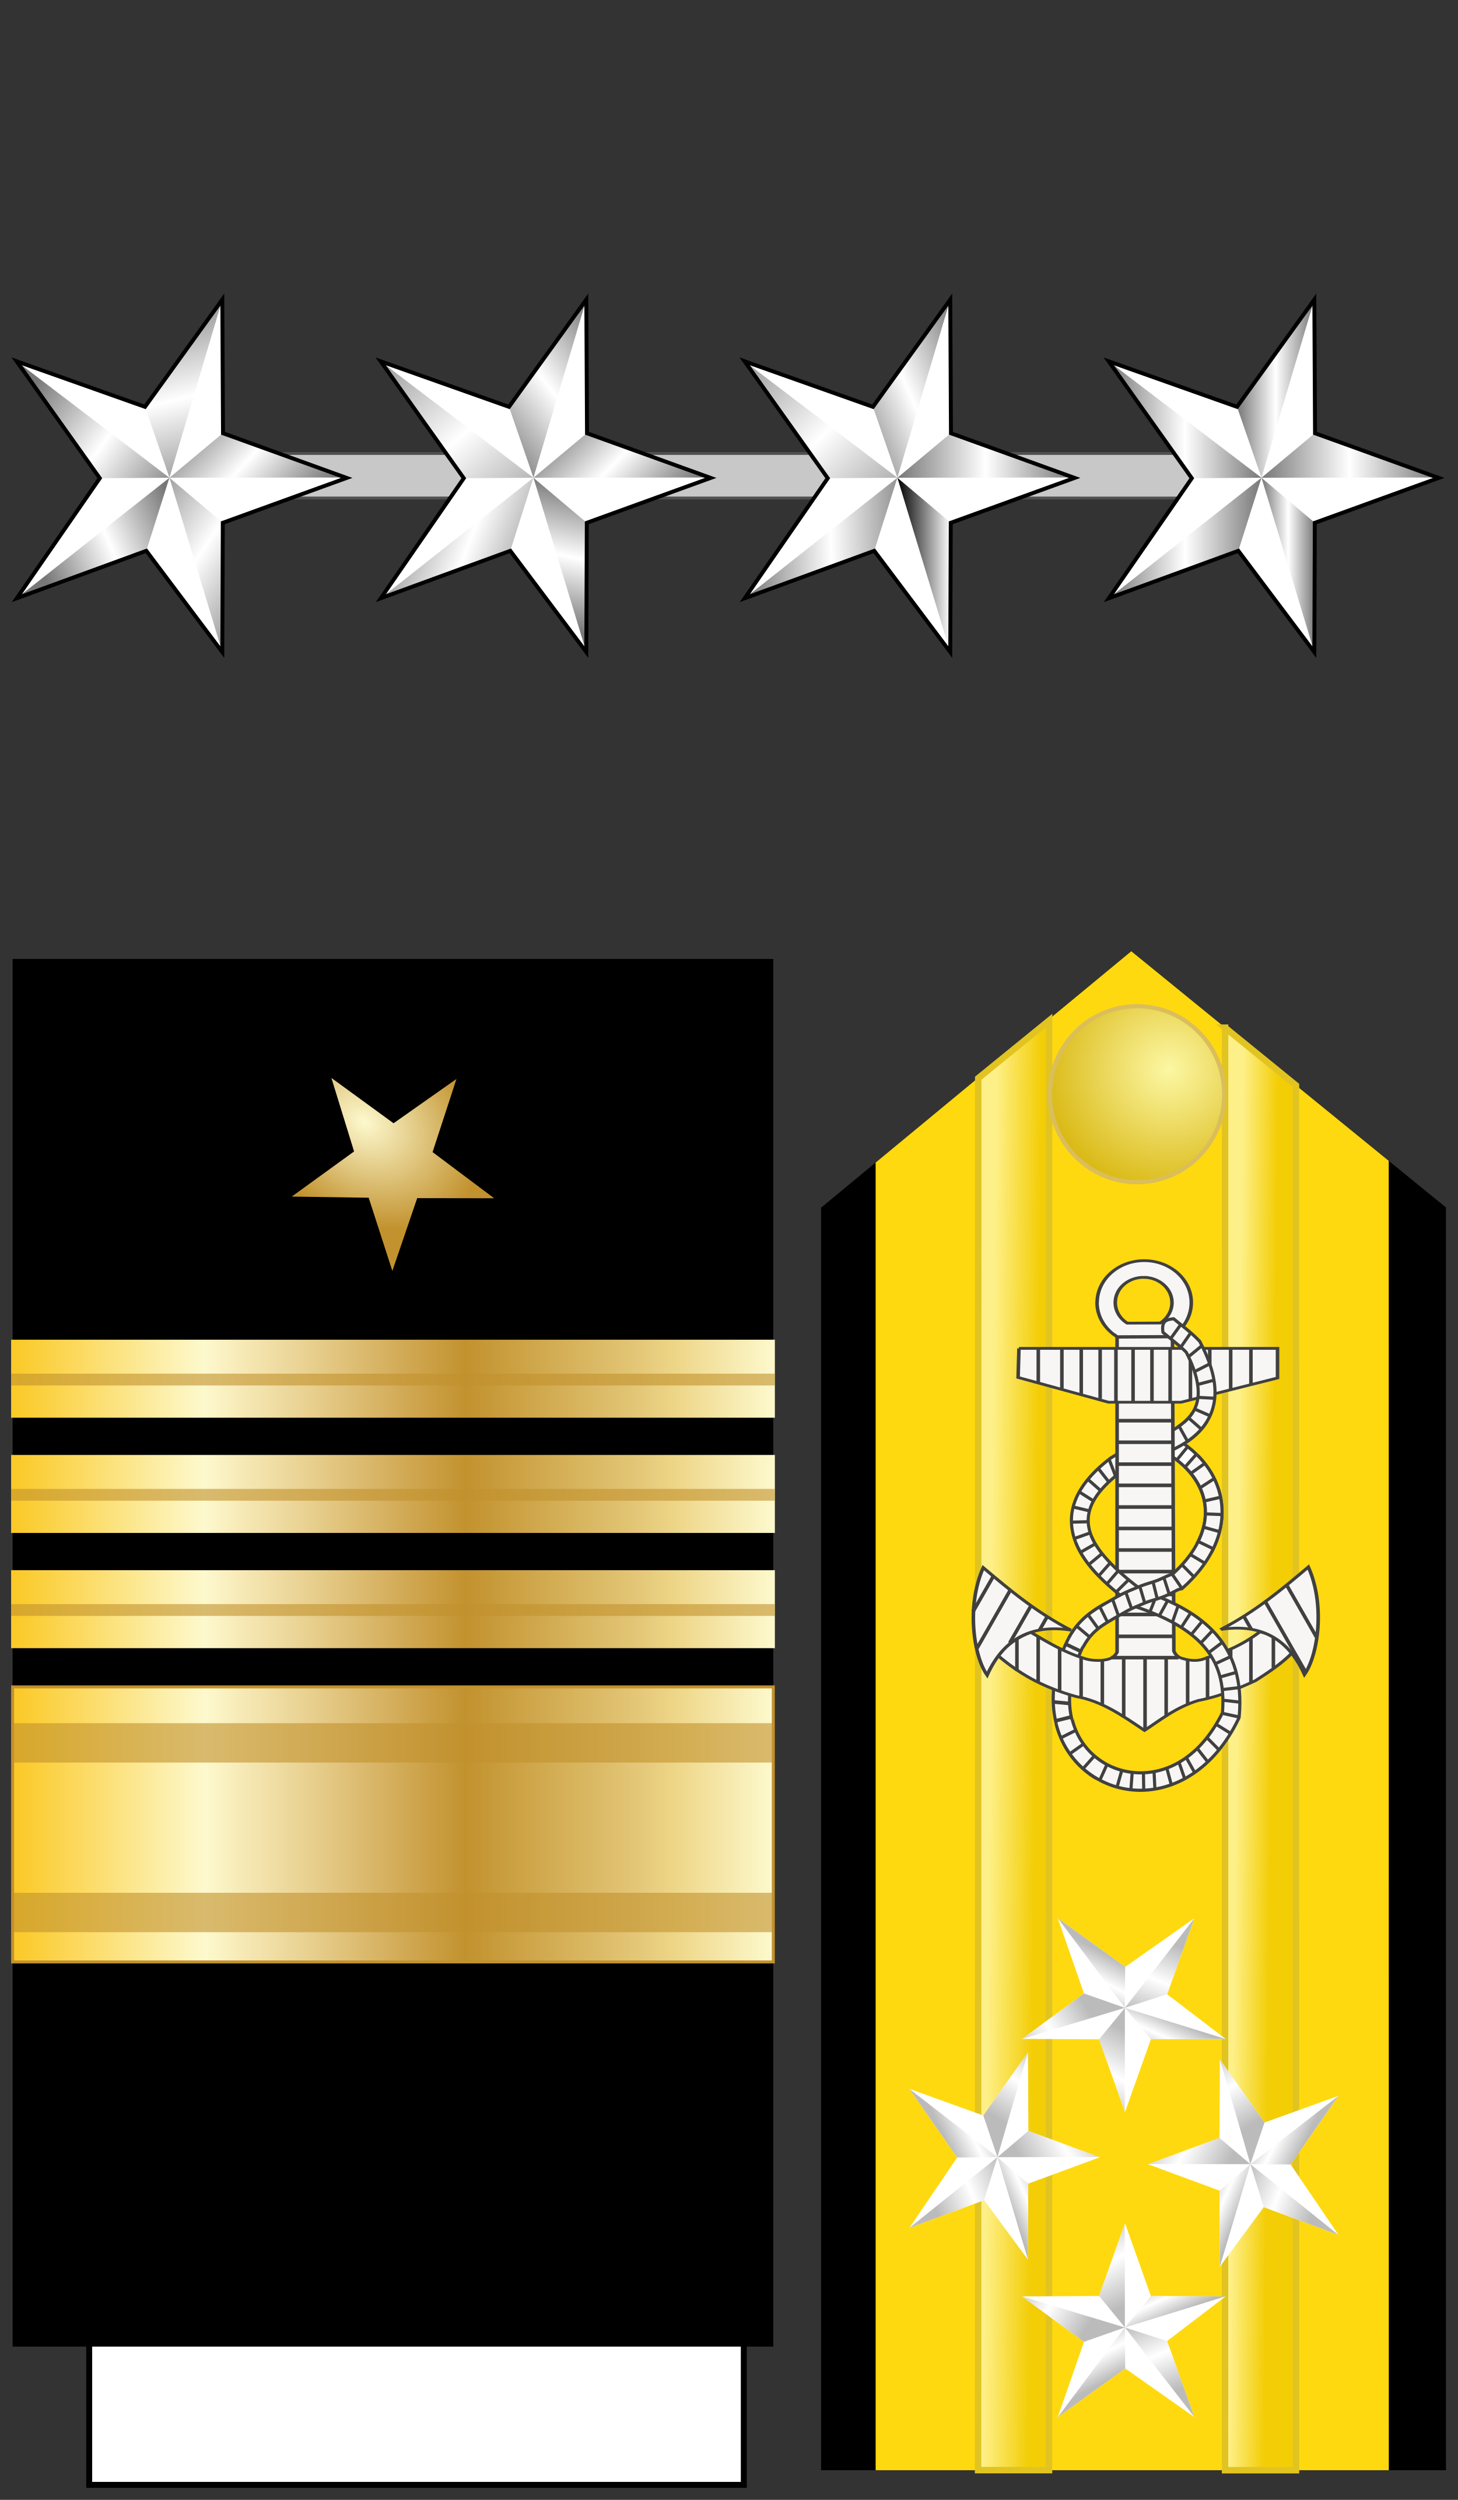 <svg xmlns="http://www.w3.org/2000/svg" xmlns:xlink="http://www.w3.org/1999/xlink" width="245" height="420"><rect width="100%" height="100%" fill="#333333" stroke="none"/><defs><linearGradient id="o"><stop style="stop-color:#000;stop-opacity:1" offset="0"/><stop style="stop-color:#000;stop-opacity:0" offset="1"/></linearGradient><linearGradient id="d"><stop style="stop-color:#fdf9ce;stop-opacity:1" offset="0"/><stop style="stop-color:#c2922e;stop-opacity:1" offset="1"/></linearGradient><linearGradient x1="-123.095" y1="-22.636" x2="4.731" y2="-22.636" id="e" gradientUnits="userSpaceOnUse" gradientTransform="matrix(1 0 0 -1 123.345 131.055)"><stop style="stop-color:#fbca29;stop-opacity:1" offset=".006"/><stop style="stop-color:#fdf9ce;stop-opacity:1" offset=".253"/><stop style="stop-color:#f7eab7;stop-opacity:1" offset=".299"/><stop style="stop-color:#e8d08f;stop-opacity:1" offset=".39"/><stop style="stop-color:#d1a954;stop-opacity:1" offset=".516"/><stop style="stop-color:#c2922e;stop-opacity:1" offset=".595"/><stop style="stop-color:#e2c575;stop-opacity:1" offset=".814"/><stop style="stop-color:#eed688;stop-opacity:1" offset=".871"/><stop style="stop-color:#fdf9ce;stop-opacity:1" offset="1"/></linearGradient><linearGradient id="c"><stop style="stop-color:#bbb;stop-opacity:1" offset="0"/><stop style="stop-color:#fff;stop-opacity:1" offset=".5"/><stop style="stop-color:#bbb;stop-opacity:1" offset="1"/></linearGradient><linearGradient id="a"><stop style="stop-color:#fef088;stop-opacity:1" offset="0"/><stop style="stop-color:#f3cd06;stop-opacity:1" offset="1"/></linearGradient><linearGradient id="b"><stop style="stop-color:#fcf7a4;stop-opacity:1" offset="0"/><stop style="stop-color:#d9b710;stop-opacity:1" offset="1"/></linearGradient><linearGradient x1="315.835" y1="72.743" x2="315.9" y2="66.992" id="p" xlink:href="#a" gradientUnits="userSpaceOnUse" gradientTransform="matrix(0 1.132 -1.035 0 579.531 -48.178)"/><linearGradient x1="298.14" y1="112.579" x2="298.22" y2="105.079" id="q" xlink:href="#a" gradientUnits="userSpaceOnUse" gradientTransform="matrix(0 1.132 -1.035 0 579.531 -48.178)"/><linearGradient x1="394.783" y1="476.928" x2="374.454" y2="437.142" id="s" xlink:href="#c" gradientUnits="userSpaceOnUse" gradientTransform="translate(-966.653 -1015.55) scale(3.403)"/><linearGradient x1="289.355" y1="417.233" x2="352.908" y2="456.477" id="t" xlink:href="#c" gradientUnits="userSpaceOnUse" gradientTransform="translate(-966.653 -1015.55) scale(3.403)"/><linearGradient x1="299.143" y1="428.989" x2="376.453" y2="414.415" id="u" xlink:href="#c" gradientUnits="userSpaceOnUse" gradientTransform="scale(3.403) rotate(73.471 456.139 97.693)"/><linearGradient x1="412.399" y1="402.397" x2="426.533" y2="433.863" id="v" xlink:href="#c" gradientUnits="userSpaceOnUse" gradientTransform="translate(-966.653 -1015.55) scale(3.403)"/><linearGradient x1="403.282" y1="433.531" x2="428.91" y2="497.435" id="w" xlink:href="#c" gradientUnits="userSpaceOnUse" gradientTransform="translate(-966.653 -1015.55) scale(3.403)"/><linearGradient x1="394.783" y1="476.928" x2="374.454" y2="437.142" id="x" xlink:href="#c" gradientUnits="userSpaceOnUse" gradientTransform="translate(-966.653 -1015.55) scale(3.403)"/><linearGradient x1="289.355" y1="417.233" x2="352.908" y2="456.477" id="y" xlink:href="#c" gradientUnits="userSpaceOnUse" gradientTransform="translate(-966.653 -1015.55) scale(3.403)"/><linearGradient x1="299.143" y1="428.989" x2="376.453" y2="414.415" id="z" xlink:href="#c" gradientUnits="userSpaceOnUse" gradientTransform="scale(3.403) rotate(73.471 456.139 97.693)"/><linearGradient x1="412.399" y1="402.397" x2="426.533" y2="433.863" id="A" xlink:href="#c" gradientUnits="userSpaceOnUse" gradientTransform="translate(-966.653 -1015.55) scale(3.403)"/><linearGradient x1="403.282" y1="433.531" x2="428.91" y2="497.435" id="B" xlink:href="#c" gradientUnits="userSpaceOnUse" gradientTransform="translate(-966.653 -1015.55) scale(3.403)"/><linearGradient x1="394.783" y1="476.928" x2="374.454" y2="437.142" id="C" xlink:href="#c" gradientUnits="userSpaceOnUse" gradientTransform="translate(-966.653 -1015.55) scale(3.403)"/><linearGradient x1="289.355" y1="417.233" x2="352.908" y2="456.477" id="D" xlink:href="#c" gradientUnits="userSpaceOnUse" gradientTransform="translate(-966.653 -1015.55) scale(3.403)"/><linearGradient x1="299.143" y1="428.989" x2="376.453" y2="414.415" id="E" xlink:href="#c" gradientUnits="userSpaceOnUse" gradientTransform="scale(3.403) rotate(73.471 456.139 97.693)"/><linearGradient x1="412.399" y1="402.397" x2="426.533" y2="433.863" id="F" xlink:href="#c" gradientUnits="userSpaceOnUse" gradientTransform="translate(-966.653 -1015.55) scale(3.403)"/><linearGradient x1="403.282" y1="433.531" x2="428.91" y2="497.435" id="G" xlink:href="#c" gradientUnits="userSpaceOnUse" gradientTransform="translate(-966.653 -1015.55) scale(3.403)"/><linearGradient x1="394.783" y1="476.928" x2="374.454" y2="437.142" id="H" xlink:href="#c" gradientUnits="userSpaceOnUse" gradientTransform="translate(-966.653 -1015.55) scale(3.403)"/><linearGradient x1="289.355" y1="417.233" x2="352.908" y2="456.477" id="I" xlink:href="#c" gradientUnits="userSpaceOnUse" gradientTransform="translate(-966.653 -1015.55) scale(3.403)"/><linearGradient x1="299.143" y1="428.989" x2="376.453" y2="414.415" id="J" xlink:href="#c" gradientUnits="userSpaceOnUse" gradientTransform="scale(3.403) rotate(73.471 456.139 97.693)"/><linearGradient x1="412.399" y1="402.397" x2="426.533" y2="433.863" id="K" xlink:href="#c" gradientUnits="userSpaceOnUse" gradientTransform="translate(-966.653 -1015.55) scale(3.403)"/><linearGradient x1="403.282" y1="433.531" x2="428.91" y2="497.435" id="L" xlink:href="#c" gradientUnits="userSpaceOnUse" gradientTransform="translate(-966.653 -1015.55) scale(3.403)"/><linearGradient x1="-123.095" y1="-22.636" x2="4.731" y2="-22.636" id="N" xlink:href="#e" gradientUnits="userSpaceOnUse" gradientTransform="matrix(1 0 0 -1 -105.135 256.945)"/><linearGradient x1="-123.345" y1="-35.376" x2="4.481" y2="-35.376" id="O" xlink:href="#f" gradientUnits="userSpaceOnUse" gradientTransform="matrix(1 0 0 -1 123.345 132.32)"/><linearGradient x1="-123.345" y1="-35.376" x2="4.481" y2="-35.376" id="P" xlink:href="#f" gradientUnits="userSpaceOnUse" gradientTransform="matrix(1 0 0 -1 123.345 132.32)"/><linearGradient x1="-123.345" y1="-35.376" x2="4.481" y2="-35.376" id="Q" xlink:href="#f" gradientUnits="userSpaceOnUse" gradientTransform="matrix(1 0 0 -1 123.345 132.32)"/><linearGradient id="g"><stop offset="0" style="stop-color:#777;stop-opacity:1"/><stop offset=".5" style="stop-color:#fff;stop-opacity:1"/><stop offset="1" style="stop-color:#777;stop-opacity:1"/></linearGradient><linearGradient id="h"><stop style="stop-color:#c8c8c8;stop-opacity:1" offset="0"/><stop style="stop-color:#9b9b9b;stop-opacity:1" offset="1"/></linearGradient><linearGradient id="i"><stop style="stop-color:#777;stop-opacity:1" offset="0"/><stop style="stop-color:#fff;stop-opacity:1" offset=".5"/><stop style="stop-color:#777;stop-opacity:1" offset="1"/></linearGradient><linearGradient id="j"><stop style="stop-color:#c8c8c8;stop-opacity:1" offset="0"/><stop style="stop-color:#9b9b9b;stop-opacity:1" offset="1"/></linearGradient><linearGradient id="k"><stop style="stop-color:#777;stop-opacity:1" offset="0"/><stop style="stop-color:#fff;stop-opacity:1" offset=".5"/><stop style="stop-color:#777;stop-opacity:1" offset="1"/></linearGradient><linearGradient xlink:href="#l" id="R" gradientUnits="userSpaceOnUse" gradientTransform="matrix(10.291 0 0 10.291 -19.87 -507.463)" x1="259.776" y1="315.63" x2="1922.652" y2="315.63"/><linearGradient id="l"><stop style="stop-color:#c8c8c8;stop-opacity:1" offset="0"/><stop style="stop-color:#9b9b9b;stop-opacity:1" offset="1"/></linearGradient><linearGradient xlink:href="#m" id="S" gradientUnits="userSpaceOnUse" gradientTransform="matrix(35.021 0 0 35.021 -10735.281 -12602.51)" x1="313.875" y1="371.107" x2="306.573" y2="365.833"/><linearGradient id="m"><stop style="stop-color:#777;stop-opacity:1" offset="0"/><stop style="stop-color:#fff;stop-opacity:1" offset=".5"/><stop style="stop-color:#777;stop-opacity:1" offset="1"/></linearGradient><linearGradient xlink:href="#m" id="T" gradientUnits="userSpaceOnUse" gradientTransform="matrix(35.021 0 0 35.021 -10735.281 -12602.51)" x1="313.435" y1="359.699" x2="316.06" y2="370.5"/><linearGradient xlink:href="#m" id="U" gradientUnits="userSpaceOnUse" gradientTransform="scale(35.02) rotate(73.471 486.056 51.898)" x1="306.326" y1="496.529" x2="312.676" y2="492.759"/><linearGradient xlink:href="#m" id="V" gradientUnits="userSpaceOnUse" gradientTransform="matrix(35.021 0 0 35.021 -10735.281 -12602.51)" x1="311.15" y1="371.085" x2="319.265" y2="376.43"/><linearGradient xlink:href="#m" id="W" gradientUnits="userSpaceOnUse" gradientTransform="matrix(35.021 0 0 35.021 -10735.281 -12602.51)" x1="307.87" y1="373.209" x2="314.488" y2="370.307"/><linearGradient xlink:href="#m" id="X" gradientUnits="userSpaceOnUse" gradientTransform="matrix(35.021 0 0 35.021 -4246.287 -12602.51)" x1="148.243" y1="372.572" x2="138.62" y2="361.408"/><linearGradient xlink:href="#m" id="Y" gradientUnits="userSpaceOnUse" gradientTransform="matrix(35.021 0 0 35.021 -4246.287 -12602.51)" x1="144.652" y1="367.113" x2="151.155" y2="362.015"/><linearGradient xlink:href="#m" id="Z" gradientUnits="userSpaceOnUse" gradientTransform="scale(35.02) rotate(73.471 578.701 176.03)" x1="258.377" y1="655.535" x2="264.497" y2="652.068"/><linearGradient xlink:href="#m" id="aa" gradientUnits="userSpaceOnUse" gradientTransform="matrix(35.021 0 0 35.021 -4246.287 -12602.51)" x1="147.476" y1="376.256" x2="148.923" y2="369.218"/><linearGradient xlink:href="#m" id="ab" gradientUnits="userSpaceOnUse" gradientTransform="matrix(35.021 0 0 35.021 -4246.287 -12602.51)" x1="139.873" y1="369.707" x2="148.531" y2="373.045"/><linearGradient xlink:href="#m" id="ac" gradientUnits="userSpaceOnUse" gradientTransform="matrix(35.021 0 0 35.021 2241.863 -12602.51)" x1="-19.186" y1="372.307" x2="-29.23" y2="362.119"/><linearGradient xlink:href="#m" id="ad" gradientUnits="userSpaceOnUse" gradientTransform="matrix(35.021 0 0 35.021 2241.863 -12602.51)" x1="-23.949" y1="364.077" x2="-17.093" y2="361.142"/><linearGradient id="n"><stop style="stop-color:#777;stop-opacity:1" offset="0"/><stop style="stop-color:#fff;stop-opacity:1" offset=".5"/><stop style="stop-color:#777;stop-opacity:1" offset="1"/></linearGradient><linearGradient xlink:href="#n" id="ag" x1="1270.32" y1="423.438" x2="1568.648" y2="412.826" gradientUnits="userSpaceOnUse"/><linearGradient xlink:href="#n" id="ae" x1="1534.703" y1="280.254" x2="1839.614" y2="280.254" gradientUnits="userSpaceOnUse"/><linearGradient xlink:href="#o" id="af" x1="1534.706" y1="470.109" x2="1627.159" y2="470.109" gradientUnits="userSpaceOnUse"/><linearGradient xlink:href="#n" id="ah" x1="1900.801" y1="218.721" x2="2165.419" y2="218.721" gradientUnits="userSpaceOnUse"/><linearGradient xlink:href="#n" id="ai" x1="2123.04" y1="164.79" x2="2256.998" y2="164.79" gradientUnits="userSpaceOnUse"/><linearGradient xlink:href="#n" id="aj" x1="2165.403" y1="280.254" x2="2470.314" y2="280.254" gradientUnits="userSpaceOnUse"/><linearGradient xlink:href="#n" id="ak" x1="2165.406" y1="470.109" x2="2257.859" y2="470.109" gradientUnits="userSpaceOnUse"/><linearGradient xlink:href="#n" id="al" x1="1901.019" y1="423.438" x2="2165.389" y2="423.438" gradientUnits="userSpaceOnUse"/><radialGradient cx="31.496" cy="36.151" r="36.111" fx="31.496" fy="36.151" id="r" xlink:href="#b" gradientUnits="userSpaceOnUse" gradientTransform="matrix(-.007 .599 -.603 -.007 515.148 153.873)"/><radialGradient cx="292.3" cy="432.786" r="43.976" fx="292.3" fy="432.786" id="M" xlink:href="#d" gradientUnits="userSpaceOnUse" gradientTransform="matrix(.392 .28 -.214 .299 71.748 -22.748)"/></defs><path d="m486.89 152.66 52.876 43.044v212.16h-105V195.742l52.124-43.082z" style="fill:#000;fill-opacity:1;fill-rule:evenodd;stroke:none" transform="translate(-296.792 7.158)"/><path d="m486.89 152.66 43.264 35.219.011 219.985h-86.23l-.003-219.698 42.958-35.506z" style="fill:#ffd90f;fill-opacity:1;fill-rule:evenodd;stroke:none" transform="translate(-296.792 7.158)"/><path d="m502.656 165.505 11.91 9.69.004 232.669h-11.923l.01-242.359z" style="fill:url(#p);fill-opacity:1;fill-rule:evenodd;stroke:#e1c421;stroke-width:1.083px;stroke-linecap:butt;stroke-linejoin:miter;stroke-opacity:1" transform="translate(-296.792 7.158)"/><path d="m473.082 164.302-11.91 9.69-.028 233.863h11.922l.016-243.553z" style="fill:url(#q);fill-opacity:1;fill-rule:evenodd;stroke:#e1c421;stroke-width:1.083px;stroke-linecap:butt;stroke-linejoin:miter;stroke-opacity:1" transform="translate(-296.792 7.158)"/><path d="M488.13 161.898c8.083.143 14.528 6.88 14.387 15.039-.142 8.159-6.817 14.664-14.9 14.521-8.083-.143-14.528-6.88-14.386-15.039.141-8.143 6.789-14.64 14.857-14.522" style="fill:url(#r);fill-opacity:1;stroke:#dabe5b;stroke-width:.709;stroke-linecap:round;stroke-linejoin:miter;stroke-miterlimit:4;stroke-opacity:1;stroke-dashoffset:0" transform="translate(-296.792 7.158)"/><path d="m333.71 254.339 2.3.734c1.341-3.845 3.527-6.463 5.99-7.746 2.461-1.284 5.198-1.332 8.13.245l1.166-2.052c-3.538-1.903-7.317-1.915-10.463-.276-3.146 1.64-5.634 4.824-7.123 9.095z" style="fill:#fff;fill-opacity:1;fill-rule:evenodd;stroke:none" transform="matrix(0 1.207 -1.196 0 497.226 -163.227)"/><path d="M351.296 245.52c-3.538-1.903-7.317-1.915-10.463-.276-3.146 1.64-5.634 4.824-7.123 9.095l2.3.734c1.341-3.845 3.527-6.463 5.99-7.746 2.461-1.284 5.198-1.332 8.13.245" style="fill:none;stroke:#404040;stroke-width:.439;stroke-linecap:butt;stroke-linejoin:miter;stroke-miterlimit:4;stroke-opacity:1;stroke-dasharray:none" transform="matrix(0 1.207 -1.196 0 497.226 -163.227)"/><path d="M358.545 260.646c1.246 2.193 2.83 4.333 6.335 5.696 7.981 3.263 14.74.547 17.775-4.41l-2.08-1.194c-2.448 3.998-7.656 6.343-14.781 3.43h-.032c-2.975-1.157-3.93-2.584-5.105-4.655l-2.112 1.133zM331.945 248.215c1.556 1.035 2.687 3.074 3.593 5.297.906 2.222 1.533 4.522 2.648 6.154v.031l.031.03c2.84 3.766 5.754 5.483 8.667 5.482 2.913-.002 5.455-1.644 7.69-3.828l-1.702-1.653c-2.014 1.967-4.046 3.122-5.988 3.123-1.93 0-4.116-1.092-6.681-4.47-.008-.012-.024-.05-.032-.062-.707-1.062-1.444-3.33-2.395-5.665-.962-2.36-2.197-4.851-4.475-6.368l-1.356 1.929z" style="fill:#f7f6f5;fill-opacity:1;fill-rule:evenodd;stroke:none" transform="matrix(0 1.207 -1.196 0 497.226 -163.227)"/><path d="M358.545 260.646c1.246 2.193 2.83 4.333 6.335 5.696 7.981 3.263 14.74.547 17.775-4.41l-2.08-1.194c-2.448 3.998-7.656 6.343-14.781 3.43h-.032c-2.975-1.157-3.93-2.584-5.105-4.655M331.945 248.215c1.556 1.035 2.687 3.074 3.593 5.297.906 2.222 1.533 4.522 2.648 6.154v.031l.031.03c2.84 3.766 5.754 5.483 8.667 5.482 2.913-.002 5.455-1.644 7.69-3.828l-1.702-1.653c-2.014 1.967-4.046 3.122-5.988 3.123-1.93 0-4.116-1.092-6.681-4.47-.008-.012-.024-.05-.032-.062-.707-1.062-1.444-3.33-2.395-5.665-.962-2.36-2.197-4.851-4.475-6.368l-1.356 1.929z" style="fill:none;stroke:#404040;stroke-width:.439;stroke-linecap:butt;stroke-linejoin:miter;stroke-miterlimit:4;stroke-opacity:1;stroke-dasharray:none" transform="matrix(0 1.207 -1.196 0 497.226 -163.227)"/><g style="fill:#f7f6f5;fill-opacity:1;stroke:#404040;stroke-width:.924;stroke-miterlimit:4;stroke-opacity:1;stroke-dasharray:none"><path d="M-77.69-29.968c-6.752-.135-12.32 6.015-12.438 13.724l-.031.04c-.062 4.779 1.99 9 5.167 11.573l14.264-.081c3.004-2.49 4.974-6.484 5.044-11.045.118-7.709-5.253-14.076-12.006-14.211zm-.247 5.562c4.063.082 7.311 3.93 7.24 8.568-.042 2.744-1.224 5.16-3.032 6.66l-8.602.04c-1.912-1.548-3.131-4.11-3.094-6.984v-.04c.07-4.64 3.424-8.325 7.488-8.244z" style="fill:#f7f6f5;fill-opacity:1;stroke:#404040;stroke-width:.924;stroke-linecap:round;stroke-linejoin:miter;stroke-miterlimit:4;stroke-opacity:1;stroke-dasharray:none;stroke-dashoffset:0" transform="matrix(.647 0 0 .504 242.679 226.908)"/><path d="M-84.951-4.438v104.99c-.913 2.224-2.513 2.523-4.14 2.746-1.569.057-3.102-.066-4.526-.735-5.206-2.046-9.517-5.448-13.733-8.627-3.706 1.718-6.665 4.609-8.472 7.815 5.187 5.627 10.957 10.254 20.194 13.578 6.813 1.513 12.252 6.536 17.795 11.296 4.315-3.648 8.178-7.706 14.003-9.98 5.378-1.29 10.12-3.85 14.778-6.577 3.306-2.703 6.864-5.754 9.458-9.168-2.204-3.83-6.259-6.867-8.336-7.08-3.974 3.928-8.887 6.843-13.733 8.588-2.398 1.445-4.775.92-6.886 0-.876-.506-1.37-1.3-1.663-2.243l-.362-104.706-14.377.103z" style="fill:#f7f6f5;fill-opacity:1;fill-rule:evenodd;stroke:#404040;stroke-width:.924;stroke-linecap:butt;stroke-linejoin:miter;stroke-miterlimit:4;stroke-opacity:1;stroke-dasharray:none" transform="matrix(.647 0 0 .504 242.679 226.908)"/><path d="M-110.444-.725h67.156V9.14l-25.068 8.085h-18.839l-23.462-8.26.213-9.69zM-58.027 92.97c8.921-5.867 15.841-13.334 22.747-20.813 4.366 12.57 2.57 29.272-1.006 35.822-4.134-11.669-11.056-17.087-21.74-15.01zM-96.97 93.188c-8.92-5.866-15.84-13.333-22.746-20.812-4.366 12.57-2.571 29.272 1.006 35.822 4.134-11.669 11.056-17.087 21.74-15.01z" style="fill:#f7f6f5;fill-opacity:1;fill-rule:evenodd;stroke:#404040;stroke-width:.924;stroke-linecap:butt;stroke-linejoin:miter;stroke-miterlimit:4;stroke-opacity:1;stroke-dasharray:none" transform="matrix(.647 0 0 .504 242.679 226.908)"/></g><path d="m338.309 259.933 2.27-.877M339.691 261.389l1.703-1.343M341.161 262.888l1.557-1.782M342.922 264.075l1.237-1.965M345.003 264.966l.524-2.234M347.116 265.229l-.062-2.36" style="fill:none;stroke:#404040;stroke-width:.439;stroke-linecap:butt;stroke-linejoin:miter;stroke-miterlimit:4;stroke-opacity:1;stroke-dasharray:none" transform="matrix(0 1.207 -1.196 0 497.226 -163.227)"/><path d="m374.242 265.309.515 2.08M372.349 265.529l-.206 2.22M365.063 263.95l-.947 1.999" style="fill:none;stroke:#404040;stroke-width:.5;stroke-linecap:butt;stroke-linejoin:miter;stroke-miterlimit:4;stroke-opacity:1;stroke-dasharray:none" transform="matrix(0 1.207 -1.196 0 497.226 -163.227)"/><path d="m336.679 248.932 1.717 1.414" style="fill:none;stroke:#404040;stroke-width:.439;stroke-linecap:butt;stroke-linejoin:miter;stroke-miterlimit:4;stroke-opacity:1;stroke-dasharray:none" transform="matrix(0 1.207 -1.196 0 497.226 -163.227)"/><path d="M322.957 269.861h4.688M322.955 266.545h5.562M322.892 263.826h6.406M322.892 261.17h7.031M322.955 258.951h7.343M322.955 256.545h7.468M322.986 253.889h7.312M323.037 251.337h7.27M323.104 248.486h6.85M322.898 245.768h6.406M322.991 242.83h5.625M322.866 239.986h5.032" style="fill:none;stroke:#404040;stroke-width:.5;stroke-linecap:butt;stroke-linejoin:miter;stroke-miterlimit:4;stroke-opacity:1;stroke-dasharray:none" transform="matrix(0 1.207 -1.196 0 497.226 -163.227)"/><path d="M306.925 193.119c-1.165-1.75-2.84-3.267-5.169-3.767-2.328-.5-5.128.031-8.604 1.868l-.157.061-.126.123c-1.233 1.175-2.143 2.49-3.057 3.582l1.89 1.5c.973-1.16 1.817-2.337 2.774-3.276 3.07-1.59 5.24-1.89 6.776-1.561 1.567.336 2.665 1.315 3.624 2.756" style="fill:#f7f6f5;fill-opacity:1;fill-rule:evenodd;stroke:none" transform="matrix(0 1.207 -1.196 0 430.421 -128.231)"/><path d="M306.925 193.119c-1.165-1.75-2.84-3.267-5.169-3.767-2.328-.5-5.128.031-8.604 1.868l-.157.061-.126.123c-1.233 1.175-2.143 2.49-3.057 3.582.092.885.187 1.767 1.89 1.5.973-1.16 1.817-2.337 2.774-3.276 3.07-1.59 5.24-1.89 6.776-1.561 1.567.336 2.665 1.315 3.624 2.756M290.718 194.06l1.834 1.33M291.766 192.59l1.95 1.357M293.558 191.014l1.487 1.829M296.155 190.046l1.06 2.09M298.359 189.322l.59 2.259M300.877 189.231l-.124 2.26M303.285 189.931l-.885 2.04M305.158 191.11l-1.462 1.68M306.887 193.03l-2.1 1.18" style="fill:none;stroke:#404040;stroke-width:.439;stroke-linecap:butt;stroke-linejoin:miter;stroke-miterlimit:4;stroke-opacity:1;stroke-dasharray:none" transform="matrix(0 1.207 -1.196 0 430.421 -128.231)"/><path d="M332.991 250.924v7.844M335.991 251.018v7.765M339.038 250.97v7.829M341.991 250.97v7.845M345.007 251.033v7.782M347.991 250.986v7.844M350.991 250.893v7.937M353.995 250.873v7.888M357.177 250.873v7.888M359.962 250.85v7.956M363.01 250.85v7.911M365.972 250.166v9.457M367.835 272.861h-4.406M369.413 269.877h-6.422M370.6 266.861h-5.859M371.554 263.846h-5.578M372.523 260.861h-6.157M374.288 257.861h-8.203M376.054 254.861h-10.031M374.148 251.893h-8.125M372.554 248.877h-6.281M371.648 246.08h-5.625M370.554 242.83h-5.75M369.46 239.986h-6.094M367.366 236.83h-4.25" style="fill:none;stroke:#404040;stroke-width:.5;stroke-linecap:butt;stroke-linejoin:miter;stroke-miterlimit:4;stroke-opacity:1;stroke-dasharray:none" transform="matrix(0 1.207 -1.196 0 497.226 -163.227)"/><path d="m319.973 206.591.914 2.174c3.485-1.373 6.311-4.707 8.856-8.175l.126-.153.031-.153c1.41-4.221 3.162-7.475 5.484-9.523 2.28-2.01 5.125-2.965 9.266-2.633 6.234 3.12 8.545 7.78 8.352 11.972-.195 4.241-2.944 7.99-7.375 9.125l.599 2.266c5.465-1.4 8.965-6.078 9.203-11.269.238-5.19-2.809-10.877-9.896-14.33l-.19-.092-.252-.03c-4.772-.435-8.534.766-11.346 3.246-2.754 2.43-4.59 5.99-6.05 10.288-2.442 3.312-5.163 6.279-7.722 7.287z" style="fill:#f7f6f5;fill-opacity:1;fill-rule:evenodd;stroke:none" transform="matrix(0 1.207 -1.196 0 430.421 -128.231)"/><path d="M346.226 211.49c5.465-1.398 8.965-6.077 9.203-11.268.238-5.19-2.809-10.877-9.896-14.33l-.19-.092-.252-.03c-4.772-.435-8.534.766-11.346 3.246-2.754 2.43-4.59 5.99-6.05 10.288-2.442 3.312-5.163 6.279-7.722 7.287m.914 2.174c3.485-1.373 6.311-4.707 8.856-8.175l.126-.153.031-.153c1.41-4.222 3.162-7.475 5.484-9.523 2.28-2.01 5.125-2.965 9.266-2.633 6.234 3.12 8.545 7.78 8.352 11.972-.195 4.241-2.944 7.99-7.375 9.125M320.388 208.907l-.74-2.1M322.323 208.088l-1.153-2.04M324.072 206.968l-1.523-1.86M325.554 205.468l-1.729-1.54M326.707 204.348l-1.75-1.52M327.818 203.029l-1.626-1.66M328.991 197.67l1.503.6M331.173 197.01l-2.058-1.14M329.794 194.37l2.223.78M332.799 193.93l-2.017-1.32M333.746 192.49l-1.77-1.46M334.919 191.15l-1.667-1.579M336.257 190.031l-1.359-1.82M337.841 189.151l-1.008-2.18M339.673 188.471l-.638-2.26M341.423 188.111l-.268-2.28M342.905 188.071l.267-2.36M344.736 188.111l.494-2.26M346.239 189.051l1.235-2M348.132 190.291l1.606-1.6M349.614 191.67l1.75-1.379M350.94 193.184l1.95-1.103M351.639 194.202l2.183-.764M352.425 195.927l2.183-.594M352.89 197.737l2.329-.113M353.01 199.23l2.305-.04M352.969 200.81l2.367.179M352.64 202.269l2.325.66M351.92 204.388l2.058.94M350.684 206.148l1.75 1.56M349.017 207.668l1.338 1.9M347.103 208.748l1.03 2.08" style="fill:none;stroke:#404040;stroke-width:.439;stroke-linecap:butt;stroke-linejoin:miter;stroke-miterlimit:4;stroke-opacity:1;stroke-dasharray:none" transform="matrix(0 1.207 -1.196 0 430.421 -128.231)"/><path d="m308.816 191.618 1.733 1.654c2.007-2.01 4.367-2.937 6.871-2.725 2.483.21 5.22 1.588 7.88 4.531.281.796.662 1.533.85 1.99.36.875.49 1.65.946 2.756.351.855.702 1.764 1.197 2.726l.032.03v.03c1.535 2.614 2.556 5.297 5.956 7.135l1.198-2.051c-2.701-1.46-3.392-3.416-5.011-6.186-.014-.023-.018-.038-.032-.06-.414-.814-.752-1.659-1.103-2.512-.36-.876-.459-1.62-.914-2.725-.388-.942-.902-1.72-.977-2.082l-.063-.306-.189-.214c-2.979-3.33-6.318-5.114-9.58-5.39-3.264-.275-6.374.975-8.794 3.4z" style="fill:#f7f6f5;fill-opacity:1;fill-rule:evenodd;stroke:none" transform="matrix(0 1.207 -1.196 0 430.421 -128.231)"/><path d="M335.479 207.694c-2.701-1.46-3.392-3.416-5.011-6.186-.014-.023-.018-.038-.032-.06-.414-.814-.752-1.658-1.103-2.512-.36-.876-.459-1.62-.914-2.725-.388-.942-.902-1.72-.977-2.082l-.063-.306-.189-.214c-2.979-3.33-6.318-5.114-9.58-5.39-3.264-.275-6.374.975-8.794 3.4m1.733 1.653c2.007-2.01 4.367-2.937 6.871-2.725 2.484.21 5.221 1.588 7.88 4.531.281.796.662 1.533.85 1.99.36.875.49 1.65.946 2.756.351.855.702 1.764 1.197 2.726l.032.03v.03c1.535 2.614 2.556 5.297 5.956 7.135M334.075 206.828l-1.44 1.72M332.881 205.628l-1.852 1.36M331.976 204.308l-1.976 1M331.029 202.789l-2.017.72M330.123 200.909l-2.14.76M327.098 199.73l2.202-.66M326.48 197.87l2.161-.54M328.086 195.63l-2.223.72M325.39 195.17l1.831-1.26M324.031 193.83l1.626-1.62M322.611 192.67l1.194-2.019M320.82 191.51l.947-1.979M318.824 190.771l.597-2.16M316.973 190.526l.087-2.348M314.673 188.49l.495 2.177M313.363 191.317l-1.31-2.036M309.987 190.667l1.339 1.895M310.453 193.382l-1.718-1.527" style="fill:none;stroke:#404040;stroke-width:.439;stroke-linecap:butt;stroke-linejoin:miter;stroke-miterlimit:4;stroke-opacity:1;stroke-dasharray:none" transform="matrix(0 1.207 -1.196 0 430.421 -128.231)"/><path d="m360.188 268.563 1.96 1.132M358.781 270.906l5.147 2.972M356.656 273.844l8.083 4.666M354.656 276.188l4.934 2.848M360.188 241l1.846-1.066M358.063 238.031l9.892-5.711M355.75 235.031l7.372-4.256" style="fill:none;stroke:#404040;stroke-width:.5;stroke-linecap:butt;stroke-linejoin:miter;stroke-miterlimit:4;stroke-opacity:1;stroke-dasharray:none" transform="matrix(0 1.207 -1.196 0 497.226 -163.227)"/><path d="m311.602 379.492 77.356-214.213 77.737 214.562 223.961.868-175.412 131.656 82.071 224.316-207.823-143.73-202.423 143.948 78.782-222.239L80.035 380.702l231.567-1.21z" style="fill:#fff;fill-opacity:1;fill-rule:evenodd;stroke:none" transform="matrix(0 .057 -.056 0 194.054 340.276)"/><path d="M389.492 592.95 187.069 736.9l201.607-264.618.816 120.668z" style="fill:url(#s);fill-opacity:1;fill-rule:evenodd;stroke:none" transform="matrix(0 .057 -.056 0 194.054 340.276)"/><path d="M388.665 472.269 265.85 514.66 80.035 380.702l308.63 91.567z" style="fill:url(#t);fill-opacity:1;fill-rule:evenodd;stroke:none" transform="matrix(0 .057 -.056 0 194.054 340.276)"/><path d="m388.667 472.297-77.706-93.13 77.26-211.78.446 304.91z" style="fill:url(#u);fill-opacity:1;fill-rule:evenodd;stroke:none" transform="matrix(0 .057 -.056 0 194.054 340.276)"/><path d="m466.695 379.841 223.961.868-301.974 91.585 78.013-92.453z" style="fill:url(#v);fill-opacity:1;fill-rule:evenodd;stroke:none" transform="matrix(0 .057 -.056 0 194.054 340.276)"/><path d="m515.244 512.365 82.071 224.316-208.634-264.37 126.563 40.054z" style="fill:url(#w);fill-opacity:1;fill-rule:evenodd;stroke:none" transform="matrix(0 .057 -.056 0 194.054 340.276)"/><path d="m311.602 379.492 77.356-214.213 77.737 214.562 223.961.868-175.412 131.656 82.071 224.316-207.823-143.73-202.423 143.948 78.782-222.239L80.035 380.702l231.567-1.21z" style="fill:#fff;fill-opacity:1;fill-rule:evenodd;stroke:none" transform="matrix(.056 0 0 -.057 167.264 364.259)"/><path d="M389.492 592.95 187.069 736.9l201.607-264.618.816 120.668z" style="fill:url(#x);fill-opacity:1;fill-rule:evenodd;stroke:none" transform="matrix(.056 0 0 -.057 167.264 364.259)"/><path d="M388.665 472.269 265.85 514.66 80.035 380.702l308.63 91.567z" style="fill:url(#y);fill-opacity:1;fill-rule:evenodd;stroke:none" transform="matrix(.056 0 0 -.057 167.264 364.259)"/><path d="m388.667 472.297-77.706-93.13 77.26-211.78.446 304.91z" style="fill:url(#z);fill-opacity:1;fill-rule:evenodd;stroke:none" transform="matrix(.056 0 0 -.057 167.264 364.259)"/><path d="m466.695 379.841 223.961.868-301.974 91.585 78.013-92.453z" style="fill:url(#A);fill-opacity:1;fill-rule:evenodd;stroke:none" transform="matrix(.056 0 0 -.057 167.264 364.259)"/><path d="m515.244 512.365 82.071 224.316-208.634-264.37 126.563 40.054z" style="fill:url(#B);fill-opacity:1;fill-rule:evenodd;stroke:none" transform="matrix(.056 0 0 -.057 167.264 364.259)"/><path d="m311.602 379.492 77.356-214.213 77.737 214.562 223.961.868-175.412 131.656 82.071 224.316-207.823-143.73-202.423 143.948 78.782-222.239L80.035 380.702l231.567-1.21z" style="fill:#fff;fill-opacity:1;fill-rule:evenodd;stroke:none" transform="matrix(0 .057 .056 0 183.667 341.451)"/><path d="M389.492 592.95 187.069 736.9l201.607-264.618.816 120.668z" style="fill:url(#C);fill-opacity:1;fill-rule:evenodd;stroke:none" transform="matrix(0 .057 .056 0 183.667 341.451)"/><path d="M388.665 472.269 265.85 514.66 80.035 380.702l308.63 91.567z" style="fill:url(#D);fill-opacity:1;fill-rule:evenodd;stroke:none" transform="matrix(0 .057 .056 0 183.667 341.451)"/><path d="m388.667 472.297-77.706-93.13 77.26-211.78.446 304.91z" style="fill:url(#E);fill-opacity:1;fill-rule:evenodd;stroke:none" transform="matrix(0 .057 .056 0 183.667 341.451)"/><path d="m466.695 379.841 223.961.868-301.974 91.585 78.013-92.453z" style="fill:url(#F);fill-opacity:1;fill-rule:evenodd;stroke:none" transform="matrix(0 .057 .056 0 183.667 341.451)"/><path d="m515.244 512.365 82.071 224.316-208.634-264.37 126.563 40.054z" style="fill:url(#G);fill-opacity:1;fill-rule:evenodd;stroke:none" transform="matrix(0 .057 .056 0 183.667 341.451)"/><path d="m311.602 379.492 77.356-214.213 77.737 214.562 223.961.868-175.412 131.656 82.071 224.316-207.823-143.73-202.423 143.948 78.782-222.239L80.035 380.702l231.567-1.21z" style="fill:#fff;fill-opacity:1;fill-rule:evenodd;stroke:none" transform="matrix(.056 0 0 .057 167.264 364.12)"/><path d="M389.492 592.95 187.069 736.9l201.607-264.618.816 120.668z" style="fill:url(#H);fill-opacity:1;fill-rule:evenodd;stroke:none" transform="matrix(.056 0 0 .057 167.264 364.12)"/><path d="M388.665 472.269 265.85 514.66 80.035 380.702l308.63 91.567z" style="fill:url(#I);fill-opacity:1;fill-rule:evenodd;stroke:none" transform="matrix(.056 0 0 .057 167.264 364.12)"/><path d="m388.667 472.297-77.706-93.13 77.26-211.78.446 304.91z" style="fill:url(#J);fill-opacity:1;fill-rule:evenodd;stroke:none" transform="matrix(.056 0 0 .057 167.264 364.12)"/><path d="m466.695 379.841 223.961.868-301.974 91.585 78.013-92.453z" style="fill:url(#K);fill-opacity:1;fill-rule:evenodd;stroke:none" transform="matrix(.056 0 0 .057 167.264 364.12)"/><path d="m515.244 512.365 82.071 224.316-208.634-264.37 126.563 40.054z" style="fill:url(#L);fill-opacity:1;fill-rule:evenodd;stroke:none" transform="matrix(.056 0 0 .057 167.264 364.12)"/><path style="fill:#fff;stroke:#000" d="M47.488 390.487h110v27h-110z" transform="translate(-32.5)"/><path d="M2.118 161.118h127.825v233.139H2.118z"/><path d="m109.205 181.276-4.015 12.291 10.347 7.754-12.93-.02-4.178 12.236-3.975-12.304-12.929-.191 10.473-7.583-3.813-12.355 10.448 7.617 10.572-7.445z" style="fill:url(#M);fill-opacity:1;stroke:none" transform="translate(-32.5)"/><path style="fill:url(#N);stroke:#c2922e;stroke-width:.5" d="M-228.23 256.475h127.825v46.212H-228.23z" transform="translate(230.35 26.942)"/><path transform="translate(1.869 152.832)" style="opacity:.6;fill:#c1912d" d="M128.075 143.297v-6.617H.25v6.617zM128.075 171.797v-6.617H.25v6.617z"/><g transform="matrix(1.004 0 0 1 1.869 102.662)"><linearGradient x1="-123.345" y1="-35.376" x2="4.481" y2="-35.376" id="f" gradientUnits="userSpaceOnUse" gradientTransform="matrix(1 0 0 -1 123.345 132.32)"><stop style="stop-color:#fbca29;stop-opacity:1" offset=".006"/><stop style="stop-color:#fdf9ce;stop-opacity:1" offset=".253"/><stop style="stop-color:#f7eab7;stop-opacity:1" offset=".299"/><stop style="stop-color:#e8d08f;stop-opacity:1" offset=".39"/><stop style="stop-color:#d1a954;stop-opacity:1" offset=".516"/><stop style="stop-color:#c2922e;stop-opacity:1" offset=".595"/><stop style="stop-color:#e2c575;stop-opacity:1" offset=".814"/><stop style="stop-color:#eed688;stop-opacity:1" offset=".871"/><stop style="stop-color:#fdf9ce;stop-opacity:1" offset="1"/></linearGradient><path style="fill:url(#O)" d="M0 161.145h127.826v13.104H0z"/><path style="opacity:.6;fill:#c1912d" d="M0 166.848v1.982h127.825v-1.982z"/></g><path style="fill:url(#P)" d="M0 161.145h127.826v13.104H0z" transform="matrix(1.004 0 0 1 1.869 83.303)"/><path style="opacity:.6;fill:#c1912d" d="M0 168.83h127.825v-1.982H0z" transform="matrix(1.004 0 0 1 1.869 83.303)"/><path style="fill:url(#Q)" d="M0 161.145h127.826v13.104H0z" transform="matrix(1.004 0 0 1 1.869 63.944)"/><path style="opacity:.6;fill:#c1912d" d="M127.825 168.83v-1.982H0v1.982z" transform="matrix(1.004 0 0 1 1.869 63.944)"/><path style="fill:url(#R);fill-opacity:1;fill-rule:evenodd;stroke:#505050;stroke-width:4.87;stroke-linecap:butt;stroke-linejoin:miter;stroke-miterlimit:4;stroke-opacity:1;stroke-dasharray:none" d="M410.06 277.065h1662.309v77.13H410.06z" transform="matrix(.097 0 0 .097 1.93 49.313)"/><path d="m366.436 242.042 214.213 77.356-214.562 77.737-.868 223.961-131.656-175.412L9.247 527.755l143.73-207.823L9.03 117.509l222.239 78.782L365.226 10.475l1.21 231.567z" style="fill:#fff;fill-opacity:1;fill-rule:evenodd;stroke:none" transform="matrix(.097 0 0 .097 1.93 49.313)"/><path d="M152.978 319.932 9.028 117.509l264.618 201.607-120.668.816z" style="fill:url(#S);fill-opacity:1;fill-rule:evenodd;stroke:none" transform="matrix(.097 0 0 .097 1.93 49.313)"/><path d="M273.66 319.105 231.267 196.29 365.226 10.475l-91.567 308.63z" style="fill:url(#T);fill-opacity:1;fill-rule:evenodd;stroke:none" transform="matrix(.097 0 0 .097 1.93 49.313)"/><path d="m273.63 319.107 93.13-77.706 211.782 77.26-304.911.446z" style="fill:url(#U);fill-opacity:1;fill-rule:evenodd;stroke:none" transform="matrix(.097 0 0 .097 1.93 49.313)"/><path d="m366.087 397.135-.868 223.961-91.585-301.974 92.453 78.013z" style="fill:url(#V);fill-opacity:1;fill-rule:evenodd;stroke:none" transform="matrix(.097 0 0 .097 1.93 49.313)"/><path d="M233.563 445.684 9.247 527.755l264.37-208.634-40.054 126.563z" style="fill:url(#W);fill-opacity:1;fill-rule:evenodd;stroke:none" transform="matrix(.097 0 0 .097 1.93 49.313)"/><path d="m366.436 242.042 214.213 77.356-214.562 77.737-.868 223.961-131.656-175.412L9.247 527.755l143.73-207.823L9.03 117.509l222.239 78.782L365.226 10.475l1.21 231.567z" style="fill:none;stroke:#000;stroke-width:6.806;stroke-linecap:butt;stroke-linejoin:miter;stroke-miterlimit:4;stroke-opacity:1;stroke-dasharray:none" transform="matrix(.097 0 0 .097 1.93 49.313)"/><path d="m997.013 242.042 214.213 77.356-214.562 77.737-.868 223.961L864.14 445.684l-224.316 82.071 143.73-207.823-143.948-202.423 222.239 78.782L995.803 10.475l1.21 231.567z" style="fill:#fff;fill-opacity:1;fill-rule:evenodd;stroke:none" transform="matrix(.097 0 0 .097 1.93 49.313)"/><path d="m783.555 319.932-143.95-202.423 264.618 201.607-120.668.816z" style="fill:url(#X);fill-opacity:1;fill-rule:evenodd;stroke:none" transform="matrix(.097 0 0 .097 1.93 49.313)"/><path d="M904.236 319.105 861.845 196.29 995.803 10.475l-91.567 308.63z" style="fill:url(#Y);fill-opacity:1;fill-rule:evenodd;stroke:none" transform="matrix(.097 0 0 .097 1.93 49.313)"/><path d="m904.208 319.107 93.13-77.706 211.78 77.26-304.91.446z" style="fill:url(#Z);fill-opacity:1;fill-rule:evenodd;stroke:none" transform="matrix(.097 0 0 .097 1.93 49.313)"/><path d="m996.664 397.135-.868 223.961-91.585-301.974 92.453 78.013z" style="fill:url(#aa);fill-opacity:1;fill-rule:evenodd;stroke:none" transform="matrix(.097 0 0 .097 1.93 49.313)"/><path d="m864.14 445.684-224.316 82.071 264.37-208.634-40.054 126.563z" style="fill:url(#ab);fill-opacity:1;fill-rule:evenodd;stroke:none" transform="matrix(.097 0 0 .097 1.93 49.313)"/><path d="m997.013 242.042 214.213 77.356-214.562 77.737-.868 223.961L864.14 445.684l-224.316 82.071 143.73-207.823-143.948-202.423 222.239 78.782L995.803 10.475l1.21 231.567z" style="fill:none;stroke:#000;stroke-width:6.806;stroke-linecap:butt;stroke-linejoin:miter;stroke-miterlimit:4;stroke-opacity:1;stroke-dasharray:none" transform="matrix(.097 0 0 .097 1.93 49.313)"/><path d="m1627.508 242.042 214.213 77.356-214.562 77.737-.868 223.961-131.656-175.412-224.316 82.071 143.73-207.823-143.948-202.423 222.239 78.782 133.958-185.816 1.21 231.567z" style="fill:#fff;fill-opacity:1;fill-rule:evenodd;stroke:none" transform="matrix(.097 0 0 .097 1.93 49.313)"/><path d="M1414.05 319.932 1270.1 117.509l264.618 201.608-120.668.815z" style="fill:url(#ac);fill-opacity:1;fill-rule:evenodd;stroke:none" transform="matrix(.097 0 0 .097 1.93 49.313)"/><path d="M1534.732 319.105 1492.34 196.29l133.958-185.816-91.566 308.63z" style="fill:url(#ad);fill-opacity:1;fill-rule:evenodd;stroke:none" transform="matrix(.097 0 0 .097 1.93 49.313)"/><path d="m1534.703 319.107 93.13-77.707 211.78 77.261-304.91.446z" style="fill:url(#ae);fill-opacity:1;fill-rule:evenodd;stroke:none" transform="matrix(.097 0 0 .097 1.93 49.313)"/><path d="m1627.159 397.135-.868 223.961-91.585-301.974 92.453 78.013z" style="fill:url(#af);fill-opacity:1;fill-rule:evenodd;stroke:none" transform="matrix(.097 0 0 .097 1.93 49.313)"/><path d="m1494.635 445.684-224.316 82.071 264.37-208.634-40.054 126.563z" style="fill:url(#ag);fill-opacity:1;fill-rule:evenodd;stroke:none" transform="matrix(.097 0 0 .097 1.93 49.313)"/><path d="m1627.508 242.042 214.213 77.356-214.562 77.737-.868 223.961-131.656-175.412-224.316 82.071 143.73-207.823-143.948-202.423 222.239 78.782 133.958-185.816 1.21 231.567z" style="fill:none;stroke:#000;stroke-width:6.806;stroke-linecap:butt;stroke-linejoin:miter;stroke-miterlimit:4;stroke-opacity:1;stroke-dasharray:none" transform="matrix(.097 0 0 .097 1.93 49.313)"/><path d="m2258.208 242.042 214.213 77.356-214.562 77.737-.868 223.961-131.656-175.412-224.316 82.071 143.73-207.823L1900.8 117.509l222.24 78.782 133.958-185.816 1.21 231.567z" style="fill:#fff;fill-opacity:1;fill-rule:evenodd;stroke:none" transform="matrix(.097 0 0 .097 1.93 49.313)"/><path d="M2044.75 319.932 1900.8 117.509l264.618 201.608-120.668.815z" style="fill:url(#ah);fill-opacity:1;fill-rule:evenodd;stroke:none" transform="matrix(.097 0 0 .097 1.93 49.313)"/><path d="M2165.432 319.105 2123.04 196.29l133.958-185.816-91.566 308.63z" style="fill:url(#ai);fill-opacity:1;fill-rule:evenodd;stroke:none" transform="matrix(.097 0 0 .097 1.93 49.313)"/><path d="m2165.403 319.107 93.13-77.707 211.78 77.261-304.91.446z" style="fill:url(#aj);fill-opacity:1;fill-rule:evenodd;stroke:none" transform="matrix(.097 0 0 .097 1.93 49.313)"/><path d="m2257.859 397.135-.868 223.961-91.585-301.974 92.453 78.013z" style="fill:url(#ak);fill-opacity:1;fill-rule:evenodd;stroke:none" transform="matrix(.097 0 0 .097 1.93 49.313)"/><path d="m2125.335 445.684-224.316 82.071 264.37-208.634-40.054 126.563z" style="fill:url(#al);fill-opacity:1;fill-rule:evenodd;stroke:none" transform="matrix(.097 0 0 .097 1.93 49.313)"/><path d="m2258.208 242.042 214.213 77.356-214.562 77.737-.868 223.961-131.656-175.412-224.316 82.071 143.73-207.823L1900.8 117.509l222.24 78.782 133.958-185.816 1.21 231.567z" style="fill:none;stroke:#000;stroke-width:6.806;stroke-linecap:butt;stroke-linejoin:miter;stroke-miterlimit:4;stroke-opacity:1;stroke-dasharray:none" transform="matrix(.097 0 0 .097 1.93 49.313)"/></svg>
